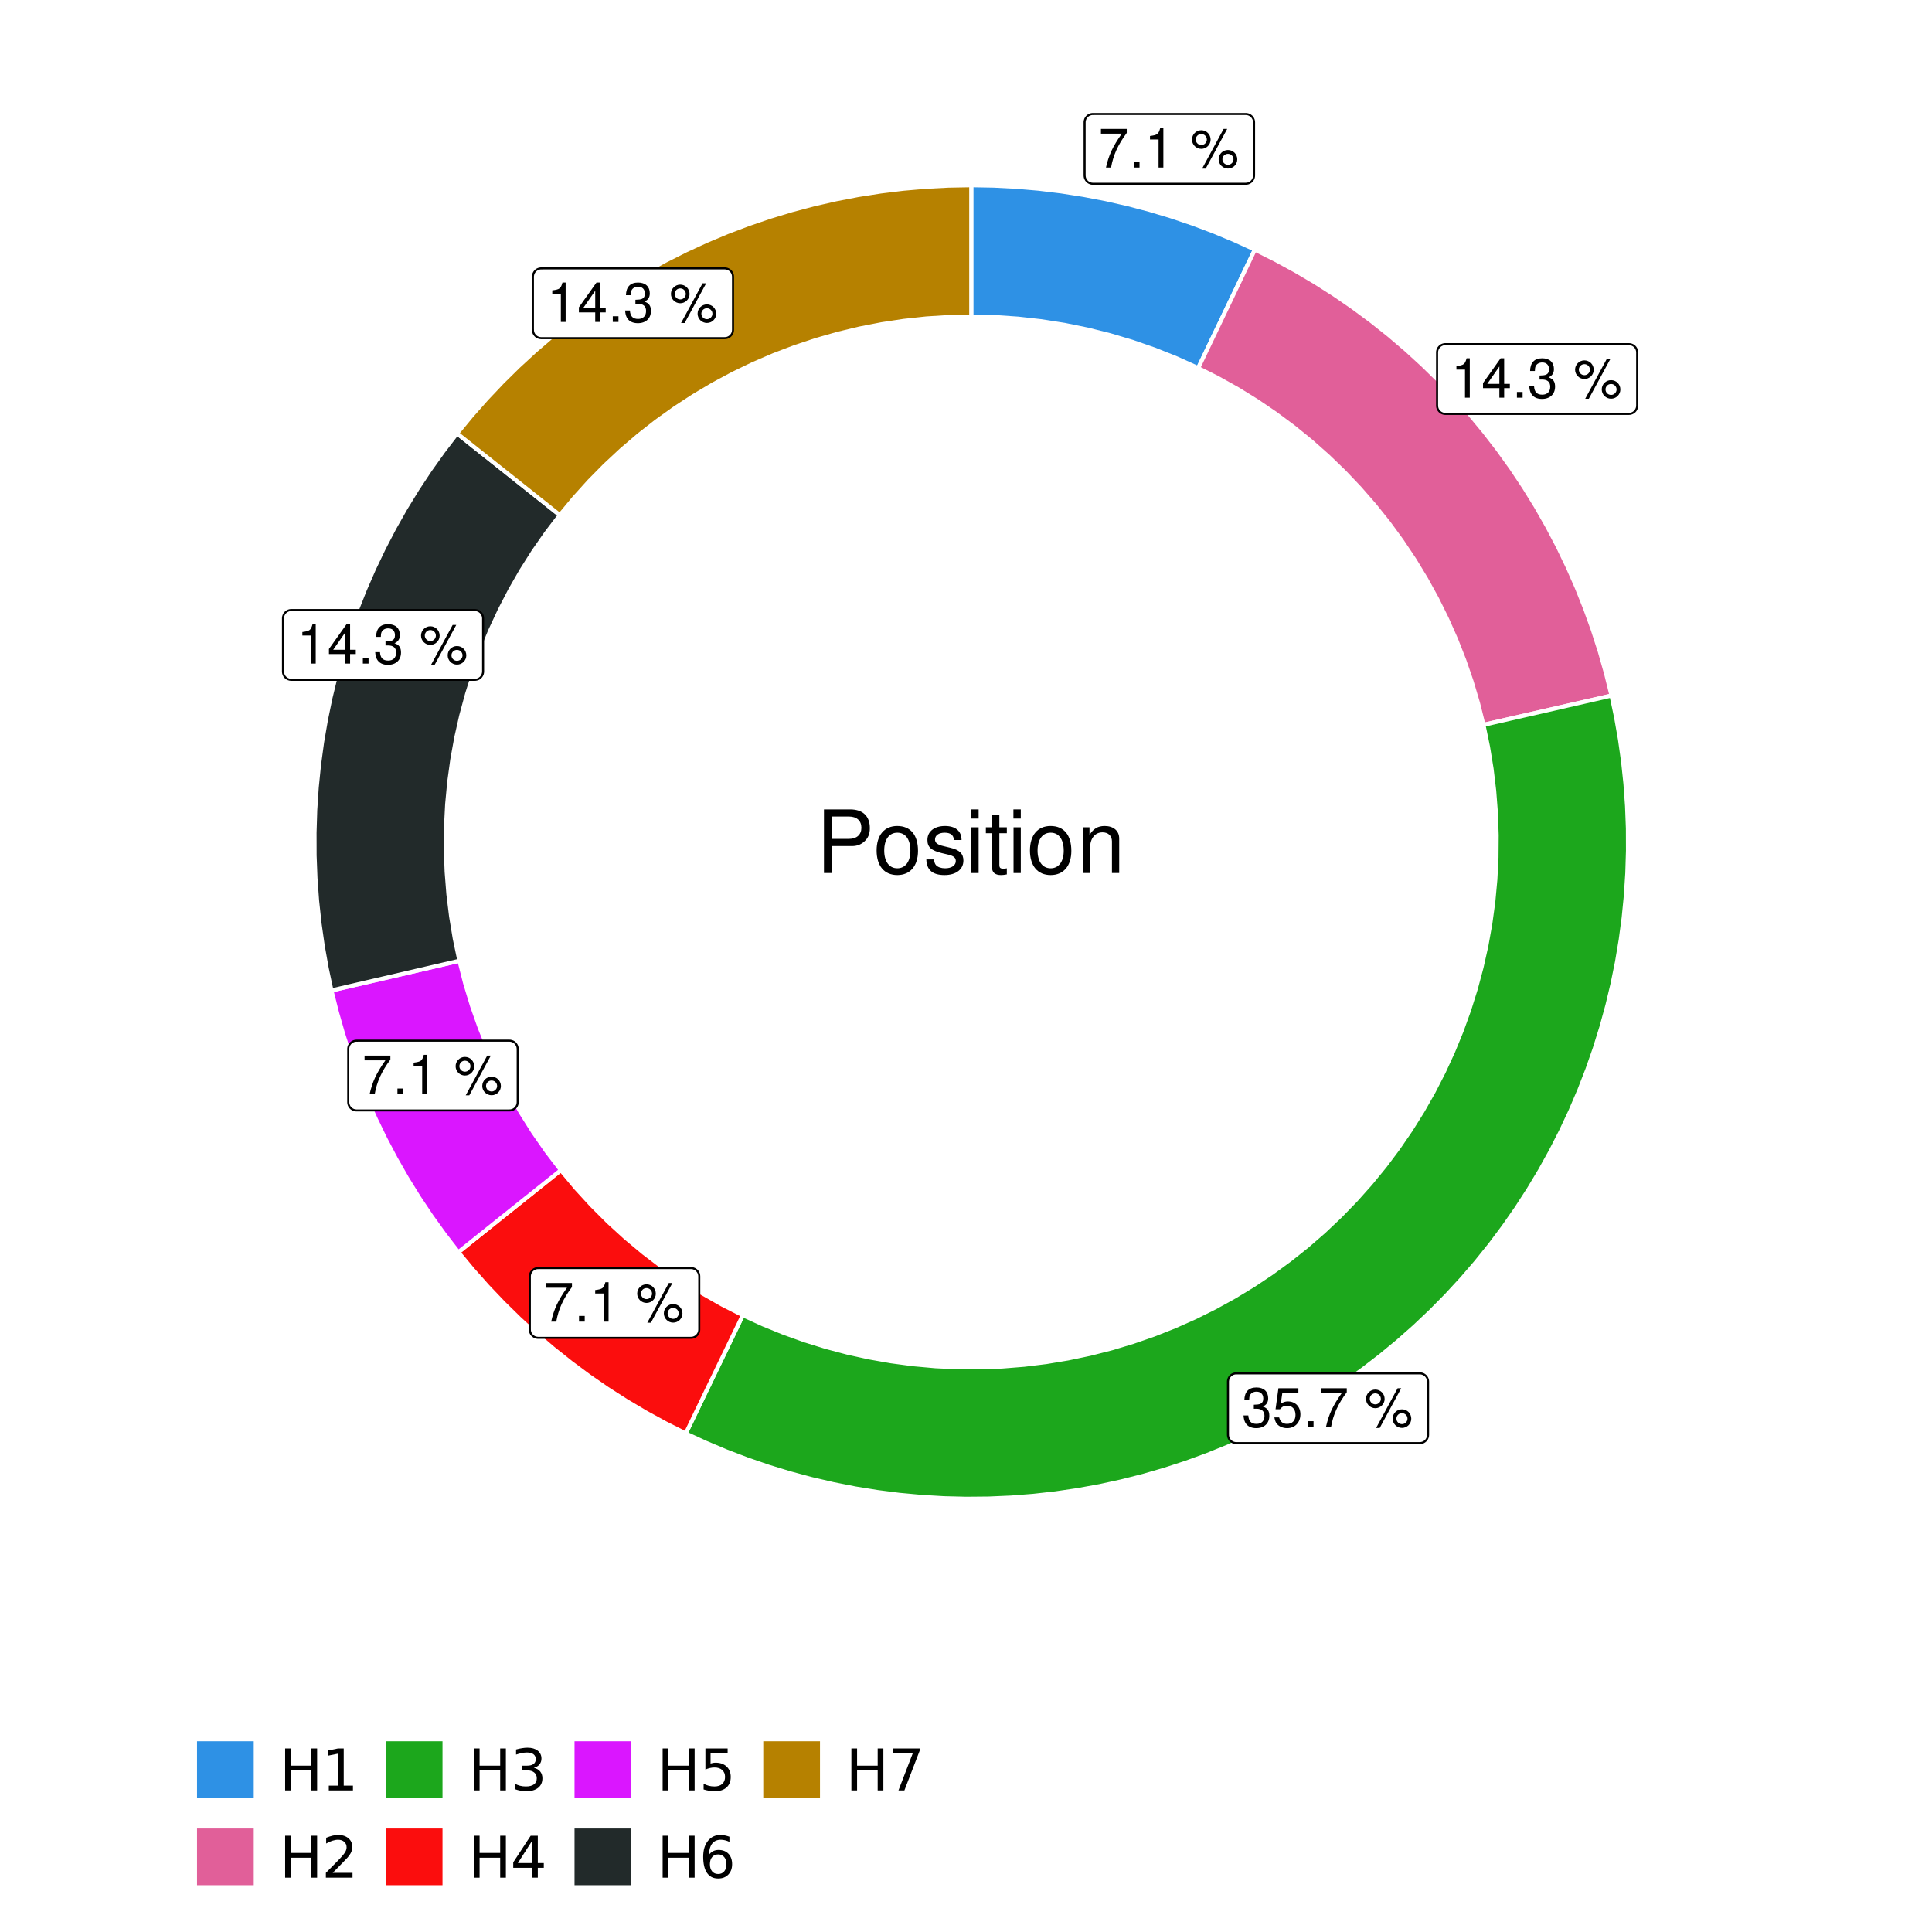 <?xml version="1.0" encoding="UTF-8"?>
<svg xmlns="http://www.w3.org/2000/svg" xmlns:xlink="http://www.w3.org/1999/xlink" width="504pt" height="504pt" viewBox="0 0 504 504" version="1.1">
<defs>
<g>
<symbol overflow="visible" id="glyph0-0">
<path style="stroke:none;" d=""/>
</symbol>
<symbol overflow="visible" id="glyph0-1">
<path style="stroke:none;" d="M 7.391 -10.078 L 0.656 -10.078 L 0.656 -8.844 L 6.094 -8.844 C 3.703 -5.422 2.719 -3.312 1.969 0 L 3.297 0 C 3.859 -3.234 5.125 -6 7.391 -9.031 Z M 7.391 -10.078 "/>
</symbol>
<symbol overflow="visible" id="glyph0-2">
<path style="stroke:none;" d="M 2.719 -1.484 L 1.234 -1.484 L 1.234 0 L 2.719 0 Z M 2.719 -1.484 "/>
</symbol>
<symbol overflow="visible" id="glyph0-3">
<path style="stroke:none;" d="M 3.688 -7.328 L 3.688 0 L 4.938 0 L 4.938 -10.281 L 4.109 -10.281 C 3.672 -8.703 3.391 -8.484 1.453 -8.234 L 1.453 -7.328 Z M 3.688 -7.328 "/>
</symbol>
<symbol overflow="visible" id="glyph0-4">
<path style="stroke:none;" d=""/>
</symbol>
<symbol overflow="visible" id="glyph0-5">
<path style="stroke:none;" d="M 2.828 -9.734 C 1.5 -9.734 0.406 -8.641 0.406 -7.312 C 0.406 -5.969 1.5 -4.875 2.844 -4.875 C 4.172 -4.875 5.266 -5.969 5.266 -7.281 C 5.266 -8.656 4.188 -9.734 2.828 -9.734 Z M 2.828 -8.75 C 3.641 -8.75 4.281 -8.109 4.281 -7.297 C 4.281 -6.516 3.625 -5.875 2.844 -5.875 C 2.047 -5.875 1.391 -6.516 1.391 -7.312 C 1.391 -8.109 2.031 -8.75 2.828 -8.75 Z M 8.656 -10.078 L 3.047 0.281 L 3.984 0.281 L 9.594 -10.078 Z M 9.781 -4.578 C 8.453 -4.578 7.359 -3.5 7.359 -2.156 C 7.359 -0.812 8.453 0.266 9.797 0.266 C 11.125 0.266 12.219 -0.812 12.219 -2.141 C 12.219 -3.5 11.141 -4.578 9.781 -4.578 Z M 9.781 -3.578 C 10.594 -3.578 11.234 -2.938 11.234 -2.141 C 11.234 -1.359 10.578 -0.719 9.797 -0.719 C 8.984 -0.719 8.344 -1.359 8.344 -2.156 C 8.344 -2.938 8.984 -3.578 9.781 -3.578 Z M 9.781 -3.578 "/>
</symbol>
<symbol overflow="visible" id="glyph0-6">
<path style="stroke:none;" d="M 4.656 -2.484 L 4.656 0 L 5.906 0 L 5.906 -2.484 L 7.391 -2.484 L 7.391 -3.609 L 5.906 -3.609 L 5.906 -10.281 L 4.984 -10.281 L 0.391 -3.812 L 0.391 -2.484 Z M 4.656 -3.609 L 1.5 -3.609 L 4.656 -8.141 Z M 4.656 -3.609 "/>
</symbol>
<symbol overflow="visible" id="glyph0-7">
<path style="stroke:none;" d="M 3.141 -4.734 L 3.828 -4.734 C 5.188 -4.734 5.922 -4.094 5.922 -2.859 C 5.922 -1.562 5.141 -0.781 3.844 -0.781 C 2.453 -0.781 1.797 -1.484 1.703 -2.984 L 0.453 -2.984 C 0.516 -2.156 0.656 -1.625 0.891 -1.172 C 1.422 -0.172 2.406 0.328 3.781 0.328 C 5.859 0.328 7.188 -0.922 7.188 -2.875 C 7.188 -4.188 6.703 -4.891 5.484 -5.312 C 6.422 -5.703 6.891 -6.406 6.891 -7.453 C 6.891 -9.219 5.75 -10.281 3.828 -10.281 C 1.797 -10.281 0.719 -9.141 0.672 -6.969 L 1.922 -6.969 C 1.938 -7.594 1.984 -7.953 2.141 -8.266 C 2.438 -8.844 3.062 -9.188 3.844 -9.188 C 4.953 -9.188 5.609 -8.516 5.609 -7.406 C 5.609 -6.688 5.359 -6.234 4.812 -6 C 4.469 -5.859 4.016 -5.797 3.141 -5.781 Z M 3.141 -4.734 "/>
</symbol>
<symbol overflow="visible" id="glyph0-8">
<path style="stroke:none;" d="M 6.766 -10.078 L 1.562 -10.078 L 0.812 -4.594 L 1.969 -4.594 C 2.547 -5.297 3.031 -5.531 3.828 -5.531 C 5.172 -5.531 6.016 -4.609 6.016 -3.109 C 6.016 -1.656 5.172 -0.781 3.812 -0.781 C 2.719 -0.781 2.047 -1.344 1.75 -2.469 L 0.5 -2.469 C 0.672 -1.656 0.812 -1.25 1.109 -0.875 C 1.672 -0.109 2.703 0.328 3.844 0.328 C 5.875 0.328 7.297 -1.156 7.297 -3.281 C 7.297 -5.281 5.969 -6.641 4.031 -6.641 C 3.328 -6.641 2.766 -6.453 2.172 -6.031 L 2.578 -8.844 L 6.766 -8.844 Z M 6.766 -10.078 "/>
</symbol>
<symbol overflow="visible" id="glyph1-0">
<path style="stroke:none;" d=""/>
</symbol>
<symbol overflow="visible" id="glyph1-1">
<path style="stroke:none;" d="M 4.188 -7.031 L 9.406 -7.031 C 10.703 -7.031 11.719 -7.422 12.609 -8.219 C 13.609 -9.125 14.047 -10.203 14.047 -11.719 C 14.047 -14.844 12.203 -16.594 8.922 -16.594 L 2.078 -16.594 L 2.078 0 L 4.188 0 Z M 4.188 -8.906 L 4.188 -14.734 L 8.609 -14.734 C 10.625 -14.734 11.844 -13.641 11.844 -11.812 C 11.844 -10 10.625 -8.906 8.609 -8.906 Z M 4.188 -8.906 "/>
</symbol>
<symbol overflow="visible" id="glyph1-2">
<path style="stroke:none;" d="M 6.188 -12.266 C 2.828 -12.266 0.812 -9.875 0.812 -5.875 C 0.812 -1.844 2.828 0.531 6.219 0.531 C 9.578 0.531 11.609 -1.859 11.609 -5.781 C 11.609 -9.922 9.656 -12.266 6.188 -12.266 Z M 6.219 -10.516 C 8.359 -10.516 9.625 -8.766 9.625 -5.812 C 9.625 -2.984 8.312 -1.234 6.219 -1.234 C 4.094 -1.234 2.797 -2.984 2.797 -5.875 C 2.797 -8.766 4.094 -10.516 6.219 -10.516 Z M 6.219 -10.516 "/>
</symbol>
<symbol overflow="visible" id="glyph1-3">
<path style="stroke:none;" d="M 9.969 -8.609 C 9.953 -10.953 8.406 -12.266 5.641 -12.266 C 2.875 -12.266 1.062 -10.844 1.062 -8.625 C 1.062 -6.766 2.031 -5.875 4.844 -5.188 L 6.625 -4.766 C 7.938 -4.438 8.469 -3.969 8.469 -3.125 C 8.469 -1.984 7.359 -1.234 5.688 -1.234 C 4.672 -1.234 3.797 -1.531 3.328 -2.031 C 3.031 -2.375 2.891 -2.703 2.781 -3.547 L 0.781 -3.547 C 0.859 -0.797 2.406 0.531 5.531 0.531 C 8.531 0.531 10.453 -0.953 10.453 -3.25 C 10.453 -5.031 9.453 -6.016 7.078 -6.578 L 5.266 -7.016 C 3.703 -7.375 3.047 -7.875 3.047 -8.719 C 3.047 -9.828 4.031 -10.516 5.578 -10.516 C 7.109 -10.516 7.922 -9.859 7.969 -8.609 Z M 9.969 -8.609 "/>
</symbol>
<symbol overflow="visible" id="glyph1-4">
<path style="stroke:none;" d="M 3.422 -11.922 L 1.531 -11.922 L 1.531 0 L 3.422 0 Z M 3.422 -16.594 L 1.5 -16.594 L 1.5 -14.203 L 3.422 -14.203 Z M 3.422 -16.594 "/>
</symbol>
<symbol overflow="visible" id="glyph1-5">
<path style="stroke:none;" d="M 5.781 -11.922 L 3.828 -11.922 L 3.828 -15.203 L 1.938 -15.203 L 1.938 -11.922 L 0.312 -11.922 L 0.312 -10.375 L 1.938 -10.375 L 1.938 -1.359 C 1.938 -0.141 2.75 0.531 4.234 0.531 C 4.734 0.531 5.141 0.484 5.781 0.359 L 5.781 -1.234 C 5.516 -1.156 5.266 -1.141 4.875 -1.141 C 4.047 -1.141 3.828 -1.359 3.828 -2.203 L 3.828 -10.375 L 5.781 -10.375 Z M 5.781 -11.922 "/>
</symbol>
<symbol overflow="visible" id="glyph1-6">
<path style="stroke:none;" d="M 1.594 -11.922 L 1.594 0 L 3.5 0 L 3.5 -6.578 C 3.5 -9.016 4.781 -10.609 6.734 -10.609 C 8.234 -10.609 9.203 -9.703 9.203 -8.266 L 9.203 0 L 11.094 0 L 11.094 -9.016 C 11.094 -11 9.609 -12.266 7.312 -12.266 C 5.531 -12.266 4.391 -11.594 3.344 -9.922 L 3.344 -11.922 Z M 1.594 -11.922 "/>
</symbol>
<symbol overflow="visible" id="glyph2-0">
<path style="stroke:none;" d="M 0.75 2.656 L 0.75 -10.578 L 8.25 -10.578 L 8.25 2.656 Z M 1.594 1.812 L 7.406 1.812 L 7.406 -9.734 L 1.594 -9.734 Z M 1.594 1.812 "/>
</symbol>
<symbol overflow="visible" id="glyph2-1">
<path style="stroke:none;" d="M 1.469 -10.938 L 2.953 -10.938 L 2.953 -6.453 L 8.328 -6.453 L 8.328 -10.938 L 9.812 -10.938 L 9.812 0 L 8.328 0 L 8.328 -5.203 L 2.953 -5.203 L 2.953 0 L 1.469 0 Z M 1.469 -10.938 "/>
</symbol>
<symbol overflow="visible" id="glyph2-2">
<path style="stroke:none;" d="M 1.859 -1.25 L 4.281 -1.25 L 4.281 -9.594 L 1.641 -9.062 L 1.641 -10.406 L 4.266 -10.938 L 5.75 -10.938 L 5.75 -1.25 L 8.156 -1.25 L 8.156 0 L 1.859 0 Z M 1.859 -1.25 "/>
</symbol>
<symbol overflow="visible" id="glyph2-3">
<path style="stroke:none;" d="M 2.875 -1.25 L 8.047 -1.25 L 8.047 0 L 1.094 0 L 1.094 -1.25 C 1.656 -1.82 2.422 -2.598 3.391 -3.578 C 4.359 -4.555 4.969 -5.191 5.219 -5.484 C 5.695 -6.016 6.031 -6.461 6.219 -6.828 C 6.406 -7.203 6.5 -7.566 6.5 -7.922 C 6.5 -8.504 6.297 -8.977 5.891 -9.344 C 5.484 -9.707 4.953 -9.891 4.297 -9.891 C 3.828 -9.891 3.332 -9.805 2.812 -9.641 C 2.301 -9.484 1.754 -9.238 1.172 -8.906 L 1.172 -10.406 C 1.766 -10.645 2.32 -10.828 2.844 -10.953 C 3.363 -11.078 3.836 -11.141 4.266 -11.141 C 5.398 -11.141 6.301 -10.852 6.969 -10.281 C 7.645 -9.719 7.984 -8.961 7.984 -8.016 C 7.984 -7.566 7.898 -7.141 7.734 -6.734 C 7.566 -6.328 7.258 -5.852 6.812 -5.312 C 6.688 -5.164 6.297 -4.754 5.641 -4.078 C 4.992 -3.398 4.07 -2.457 2.875 -1.25 Z M 2.875 -1.25 "/>
</symbol>
<symbol overflow="visible" id="glyph2-4">
<path style="stroke:none;" d="M 6.094 -5.891 C 6.801 -5.742 7.352 -5.43 7.75 -4.953 C 8.145 -4.473 8.344 -3.879 8.344 -3.172 C 8.344 -2.098 7.969 -1.266 7.219 -0.672 C 6.477 -0.078 5.426 0.219 4.062 0.219 C 3.602 0.219 3.129 0.172 2.641 0.078 C 2.16 -0.016 1.66 -0.148 1.141 -0.328 L 1.141 -1.766 C 1.555 -1.523 2.004 -1.344 2.484 -1.219 C 2.973 -1.094 3.484 -1.031 4.016 -1.031 C 4.941 -1.031 5.648 -1.211 6.141 -1.578 C 6.629 -1.941 6.875 -2.473 6.875 -3.172 C 6.875 -3.816 6.645 -4.32 6.188 -4.688 C 5.738 -5.051 5.113 -5.234 4.312 -5.234 L 3.031 -5.234 L 3.031 -6.453 L 4.359 -6.453 C 5.086 -6.453 5.645 -6.598 6.031 -6.891 C 6.414 -7.18 6.609 -7.598 6.609 -8.141 C 6.609 -8.703 6.41 -9.133 6.016 -9.438 C 5.617 -9.738 5.051 -9.891 4.312 -9.891 C 3.906 -9.891 3.469 -9.844 3 -9.75 C 2.539 -9.664 2.031 -9.531 1.469 -9.344 L 1.469 -10.672 C 2.031 -10.828 2.555 -10.941 3.047 -11.016 C 3.535 -11.098 4 -11.141 4.438 -11.141 C 5.562 -11.141 6.453 -10.883 7.109 -10.375 C 7.766 -9.863 8.094 -9.172 8.094 -8.297 C 8.094 -7.691 7.914 -7.18 7.562 -6.766 C 7.219 -6.348 6.727 -6.055 6.094 -5.891 Z M 6.094 -5.891 "/>
</symbol>
<symbol overflow="visible" id="glyph2-5">
<path style="stroke:none;" d="M 5.672 -9.641 L 1.938 -3.812 L 5.672 -3.812 Z M 5.281 -10.938 L 7.141 -10.938 L 7.141 -3.812 L 8.703 -3.812 L 8.703 -2.578 L 7.141 -2.578 L 7.141 0 L 5.672 0 L 5.672 -2.578 L 0.734 -2.578 L 0.734 -4 Z M 5.281 -10.938 "/>
</symbol>
<symbol overflow="visible" id="glyph2-6">
<path style="stroke:none;" d="M 1.625 -10.938 L 7.422 -10.938 L 7.422 -9.688 L 2.969 -9.688 L 2.969 -7.016 C 3.188 -7.086 3.398 -7.141 3.609 -7.172 C 3.828 -7.211 4.047 -7.234 4.266 -7.234 C 5.484 -7.234 6.445 -6.895 7.156 -6.219 C 7.875 -5.551 8.234 -4.648 8.234 -3.516 C 8.234 -2.336 7.863 -1.422 7.125 -0.766 C 6.395 -0.109 5.363 0.219 4.031 0.219 C 3.57 0.219 3.102 0.176 2.625 0.094 C 2.156 0.02 1.664 -0.094 1.156 -0.25 L 1.156 -1.75 C 1.594 -1.508 2.047 -1.328 2.516 -1.203 C 2.984 -1.086 3.477 -1.031 4 -1.031 C 4.852 -1.031 5.523 -1.25 6.016 -1.688 C 6.504 -2.133 6.75 -2.742 6.75 -3.516 C 6.75 -4.273 6.504 -4.875 6.016 -5.312 C 5.523 -5.758 4.852 -5.984 4 -5.984 C 3.602 -5.984 3.207 -5.938 2.812 -5.844 C 2.426 -5.758 2.031 -5.625 1.625 -5.438 Z M 1.625 -10.938 "/>
</symbol>
<symbol overflow="visible" id="glyph2-7">
<path style="stroke:none;" d="M 4.953 -6.062 C 4.285 -6.062 3.758 -5.832 3.375 -5.375 C 2.988 -4.914 2.797 -4.297 2.797 -3.516 C 2.797 -2.723 2.988 -2.098 3.375 -1.641 C 3.758 -1.18 4.285 -0.953 4.953 -0.953 C 5.617 -0.953 6.145 -1.18 6.531 -1.641 C 6.914 -2.098 7.109 -2.723 7.109 -3.516 C 7.109 -4.297 6.914 -4.914 6.531 -5.375 C 6.145 -5.832 5.617 -6.062 4.953 -6.062 Z M 7.891 -10.688 L 7.891 -9.344 C 7.516 -9.52 7.141 -9.656 6.766 -9.75 C 6.391 -9.844 6.016 -9.891 5.641 -9.891 C 4.66 -9.891 3.91 -9.555 3.391 -8.891 C 2.879 -8.234 2.586 -7.238 2.516 -5.906 C 2.805 -6.332 3.164 -6.66 3.594 -6.891 C 4.031 -7.117 4.516 -7.234 5.047 -7.234 C 6.141 -7.234 7.004 -6.898 7.641 -6.234 C 8.273 -5.566 8.594 -4.66 8.594 -3.516 C 8.594 -2.391 8.258 -1.484 7.594 -0.797 C 6.938 -0.117 6.055 0.219 4.953 0.219 C 3.68 0.219 2.711 -0.266 2.047 -1.234 C 1.379 -2.211 1.047 -3.617 1.047 -5.453 C 1.047 -7.18 1.457 -8.562 2.281 -9.594 C 3.102 -10.625 4.203 -11.141 5.578 -11.141 C 5.953 -11.141 6.328 -11.098 6.703 -11.016 C 7.078 -10.941 7.473 -10.832 7.891 -10.688 Z M 7.891 -10.688 "/>
</symbol>
<symbol overflow="visible" id="glyph2-8">
<path style="stroke:none;" d="M 1.234 -10.938 L 8.266 -10.938 L 8.266 -10.312 L 4.297 0 L 2.75 0 L 6.484 -9.688 L 1.234 -9.688 Z M 1.234 -10.938 "/>
</symbol>
</g>
<clipPath id="clip1">
  <path d="M 30.98 0 L 473.023 0 L 473.023 504 L 30.98 504 Z M 30.98 0 "/>
</clipPath>
<clipPath id="clip2">
  <path d="M 39.199 5.48 L 467.543 5.48 L 467.543 433.824 L 39.199 433.824 Z M 39.199 5.48 "/>
</clipPath>
</defs>
<g id="surface4">
<rect x="0" y="0" width="504" height="504" style="fill:rgb(100%,100%,100%);fill-opacity:1;stroke:none;"/>
<g clip-path="url(#clip1)" clip-rule="nonzero">
<path style="fill-rule:nonzero;fill:rgb(100%,100%,100%);fill-opacity:1;stroke-width:1.067;stroke-linecap:round;stroke-linejoin:round;stroke:rgb(100%,100%,100%);stroke-opacity:1;stroke-miterlimit:10;" d="M 30.98 504 L 473.023 504 L 473.023 0 L 30.98 0 Z M 30.98 504 "/>
</g>
<g clip-path="url(#clip2)" clip-rule="nonzero">
<path style=" stroke:none;fill-rule:nonzero;fill:rgb(100%,100%,100%);fill-opacity:1;" d="M 39.199 433.824 L 467.543 433.824 L 467.543 5.48 L 39.199 5.48 Z M 39.199 433.824 "/>
</g>
<path style="fill-rule:nonzero;fill:rgb(18.039%,56.863%,89.804%);fill-opacity:1;stroke-width:1.067;stroke-linecap:butt;stroke-linejoin:miter;stroke:rgb(100%,100%,100%);stroke-opacity:1;stroke-miterlimit:10;" d="M 312.566 96.023 L 315.523 89.84 L 318.484 83.66 L 321.445 77.477 L 324.402 71.297 L 327.363 65.113 L 322.012 62.664 L 316.582 60.398 L 311.074 58.324 L 305.5 56.438 L 299.863 54.742 L 294.172 53.242 L 288.434 51.941 L 282.652 50.836 L 276.836 49.93 L 270.996 49.223 L 265.133 48.719 L 259.254 48.414 L 253.371 48.312 L 253.371 82.582 L 259.488 82.719 L 265.594 83.129 L 271.676 83.809 L 277.723 84.762 L 283.723 85.984 L 289.656 87.473 L 295.523 89.223 L 301.301 91.234 L 306.988 93.504 Z M 312.566 96.023 "/>
<path style="fill-rule:nonzero;fill:rgb(88.235%,37.255%,60%);fill-opacity:1;stroke-width:1.067;stroke-linecap:butt;stroke-linejoin:miter;stroke:rgb(100%,100%,100%);stroke-opacity:1;stroke-miterlimit:10;" d="M 386.988 189.09 L 393.672 187.562 L 407.031 184.508 L 413.715 182.977 L 420.395 181.449 L 418.973 175.695 L 417.355 169.996 L 415.539 164.355 L 413.527 158.777 L 411.328 153.273 L 408.938 147.852 L 406.363 142.516 L 403.602 137.27 L 400.664 132.121 L 397.547 127.082 L 394.262 122.148 L 390.805 117.336 L 387.184 112.645 L 383.402 108.078 L 379.465 103.648 L 375.379 99.359 L 371.145 95.211 L 366.77 91.211 L 362.262 87.367 L 357.621 83.68 L 352.855 80.156 L 347.973 76.797 L 342.973 73.613 L 337.871 70.602 L 332.664 67.766 L 327.363 65.113 L 324.402 71.297 L 321.445 77.477 L 318.484 83.66 L 315.523 89.84 L 312.566 96.023 L 317.805 98.672 L 322.926 101.539 L 327.918 104.625 L 332.773 107.922 L 337.484 111.426 L 342.043 115.125 L 346.438 119.02 L 350.66 123.094 L 354.703 127.348 L 358.562 131.773 L 362.23 136.355 L 365.695 141.094 L 368.957 145.977 L 372.004 150.992 L 374.836 156.133 L 377.441 161.395 L 379.824 166.758 L 381.973 172.223 L 383.887 177.77 L 385.559 183.398 Z M 386.988 189.09 "/>
<path style="fill-rule:nonzero;fill:rgb(10.98%,65.49%,10.98%);fill-opacity:1;stroke-width:1.067;stroke-linecap:butt;stroke-linejoin:miter;stroke:rgb(100%,100%,100%);stroke-opacity:1;stroke-miterlimit:10;" d="M 193.785 343.094 L 190.809 349.266 L 184.848 361.609 L 181.871 367.781 L 178.891 373.953 L 184.184 376.398 L 189.555 378.66 L 195 380.738 L 200.512 382.633 L 206.086 384.336 L 211.715 385.848 L 217.391 387.168 L 223.109 388.297 L 228.863 389.227 L 234.648 389.965 L 240.449 390.5 L 246.27 390.844 L 252.098 390.984 L 257.926 390.93 L 263.746 390.676 L 269.559 390.223 L 275.352 389.574 L 281.117 388.727 L 286.852 387.688 L 292.551 386.449 L 298.199 385.02 L 303.801 383.398 L 309.34 381.59 L 314.816 379.594 L 320.219 377.41 L 325.547 375.043 L 330.789 372.5 L 335.945 369.777 L 341.004 366.883 L 345.961 363.816 L 350.812 360.582 L 355.547 357.188 L 360.168 353.633 L 364.664 349.922 L 369.027 346.062 L 373.262 342.055 L 377.355 337.906 L 381.305 333.621 L 385.109 329.203 L 388.758 324.66 L 392.254 319.992 L 395.586 315.211 L 398.754 310.316 L 401.754 305.32 L 404.582 300.223 L 407.234 295.035 L 409.707 289.758 L 412.004 284.398 L 414.113 278.965 L 416.039 273.465 L 417.773 267.898 L 419.32 262.281 L 420.676 256.609 L 421.836 250.898 L 422.801 245.148 L 423.57 239.371 L 424.141 233.57 L 424.516 227.754 L 424.691 221.93 L 424.672 216.102 L 424.449 210.277 L 424.031 204.461 L 423.418 198.668 L 422.605 192.895 L 421.598 187.152 L 420.395 181.449 L 413.715 182.977 L 407.031 184.508 L 393.672 187.562 L 386.988 189.09 L 388.164 194.777 L 389.098 200.508 L 389.785 206.273 L 390.23 212.062 L 390.43 217.867 L 390.383 223.672 L 390.086 229.473 L 389.551 235.254 L 388.766 241.008 L 387.742 246.723 L 386.473 252.387 L 384.969 257.996 L 383.227 263.535 L 381.25 268.996 L 379.047 274.367 L 376.617 279.641 L 373.965 284.809 L 371.098 289.855 L 368.016 294.777 L 364.734 299.566 L 361.25 304.211 L 357.57 308.703 L 353.703 313.039 L 349.66 317.203 L 345.441 321.195 L 341.059 325.004 L 336.52 328.621 L 331.828 332.047 L 326.996 335.27 L 322.035 338.281 L 316.949 341.086 L 311.75 343.668 L 306.445 346.027 L 301.043 348.164 L 295.559 350.066 L 289.996 351.738 L 284.371 353.168 L 278.688 354.363 L 272.961 355.316 L 267.195 356.023 L 261.41 356.484 L 255.605 356.703 L 249.801 356.676 L 244 356.402 L 238.215 355.883 L 232.461 355.117 L 226.742 354.109 L 221.07 352.863 L 215.457 351.375 L 209.914 349.652 L 204.445 347.695 L 199.066 345.508 Z M 193.785 343.094 "/>
<path style="fill-rule:nonzero;fill:rgb(98.431%,5.098%,5.098%);fill-opacity:1;stroke-width:1.067;stroke-linecap:butt;stroke-linejoin:miter;stroke:rgb(100%,100%,100%);stroke-opacity:1;stroke-miterlimit:10;" d="M 146.32 305.258 L 140.969 309.539 L 135.613 313.816 L 119.559 326.66 L 123.312 331.191 L 127.219 335.594 L 131.273 339.855 L 135.477 343.98 L 139.812 347.953 L 144.289 351.777 L 148.891 355.445 L 153.613 358.957 L 158.457 362.301 L 163.414 365.473 L 168.473 368.477 L 173.637 371.305 L 178.891 373.953 L 181.871 367.781 L 184.848 361.609 L 190.809 349.266 L 193.785 343.094 L 188.336 340.312 L 183.016 337.289 L 177.832 334.031 L 172.801 330.543 L 167.934 326.836 L 163.234 322.914 L 158.711 318.789 L 154.383 314.465 L 150.246 309.949 Z M 146.32 305.258 "/>
<path style="fill-rule:nonzero;fill:rgb(85.49%,8.627%,100%);fill-opacity:1;stroke-width:1.067;stroke-linecap:butt;stroke-linejoin:miter;stroke:rgb(100%,100%,100%);stroke-opacity:1;stroke-miterlimit:10;" d="M 119.848 250.633 L 113.172 252.18 L 99.82 255.281 L 93.141 256.828 L 86.465 258.379 L 87.895 264.086 L 89.52 269.742 L 91.336 275.34 L 93.344 280.875 L 95.539 286.332 L 97.922 291.715 L 100.488 297.012 L 103.238 302.215 L 106.16 307.324 L 109.258 312.328 L 112.527 317.223 L 115.961 322 L 119.559 326.66 L 135.613 313.816 L 140.969 309.539 L 146.32 305.258 L 142.605 300.395 L 139.109 295.367 L 135.844 290.191 L 132.812 284.875 L 130.02 279.43 L 127.477 273.863 L 125.18 268.188 L 123.141 262.418 L 121.363 256.562 Z M 119.848 250.633 "/>
<path style="fill-rule:nonzero;fill:rgb(13.333%,16.471%,16.471%);fill-opacity:1;stroke-width:1.067;stroke-linecap:butt;stroke-linejoin:miter;stroke:rgb(100%,100%,100%);stroke-opacity:1;stroke-miterlimit:10;" d="M 146.051 134.383 L 140.684 130.117 L 135.32 125.855 L 129.953 121.594 L 124.586 117.328 L 119.223 113.066 L 115.613 117.77 L 112.172 122.594 L 108.902 127.535 L 105.801 132.586 L 102.879 137.742 L 100.137 142.996 L 97.578 148.34 L 95.203 153.773 L 93.02 159.281 L 91.027 164.863 L 89.23 170.512 L 87.629 176.219 L 86.227 181.977 L 85.023 187.777 L 84.02 193.621 L 83.223 199.492 L 82.625 205.391 L 82.234 211.305 L 82.051 217.227 L 82.066 223.152 L 82.293 229.074 L 82.719 234.988 L 83.352 240.879 L 84.188 246.746 L 85.227 252.582 L 86.465 258.379 L 93.141 256.828 L 99.82 255.281 L 113.172 252.18 L 119.848 250.633 L 118.645 244.887 L 117.688 239.098 L 116.977 233.27 L 116.52 227.418 L 116.312 221.551 L 116.355 215.68 L 116.652 209.816 L 117.199 203.973 L 117.996 198.156 L 119.039 192.383 L 120.332 186.656 L 121.867 180.988 L 123.641 175.395 L 125.656 169.879 L 127.902 164.457 L 130.383 159.137 L 133.086 153.926 L 136.008 148.836 L 139.148 143.875 L 142.5 139.055 Z M 146.051 134.383 "/>
<path style="fill-rule:nonzero;fill:rgb(71.373%,50.588%,0%);fill-opacity:1;stroke-width:1.067;stroke-linecap:butt;stroke-linejoin:miter;stroke:rgb(100%,100%,100%);stroke-opacity:1;stroke-miterlimit:10;" d="M 253.371 82.582 L 253.371 48.312 L 247.445 48.418 L 241.527 48.723 L 235.621 49.234 L 229.738 49.953 L 223.883 50.871 L 218.062 51.992 L 212.285 53.312 L 206.559 54.832 L 200.887 56.551 L 195.277 58.465 L 189.734 60.57 L 184.273 62.863 L 178.891 65.348 L 173.598 68.016 L 168.402 70.867 L 163.309 73.895 L 158.32 77.098 L 153.445 80.469 L 148.691 84.008 L 144.062 87.711 L 139.566 91.57 L 135.203 95.582 L 130.984 99.742 L 126.91 104.047 L 122.988 108.488 L 119.223 113.066 L 124.586 117.328 L 129.953 121.594 L 135.32 125.855 L 140.684 130.117 L 146.051 134.383 L 149.801 129.867 L 153.738 125.512 L 157.859 121.336 L 162.156 117.336 L 166.621 113.523 L 171.246 109.906 L 176.02 106.492 L 180.938 103.285 L 185.984 100.289 L 191.156 97.512 L 196.441 94.961 L 201.836 92.637 L 207.32 90.547 L 212.891 88.695 L 218.535 87.082 L 224.242 85.711 L 230.004 84.586 L 235.809 83.711 L 241.645 83.082 L 247.5 82.707 Z M 253.371 82.582 "/>
<path style="fill-rule:nonzero;fill:rgb(100%,100%,100%);fill-opacity:1;stroke-width:0.533;stroke-linecap:round;stroke-linejoin:round;stroke:rgb(0%,0%,0%);stroke-opacity:1;stroke-miterlimit:10;" d="M 285.105 47.934 L 324.984 47.934 L 324.898 47.934 L 325.246 47.918 L 325.586 47.848 L 325.91 47.727 L 326.211 47.551 L 326.48 47.332 L 326.711 47.07 L 326.898 46.777 L 327.035 46.457 L 327.117 46.121 L 327.145 45.773 L 327.145 31.895 L 327.117 31.547 L 327.035 31.211 L 326.898 30.891 L 326.711 30.598 L 326.48 30.336 L 326.211 30.117 L 325.91 29.941 L 325.586 29.82 L 325.246 29.75 L 324.984 29.734 L 285.105 29.734 L 285.367 29.75 L 285.02 29.734 L 284.672 29.777 L 284.34 29.875 L 284.023 30.023 L 283.738 30.223 L 283.488 30.461 L 283.281 30.738 L 283.117 31.047 L 283.008 31.379 L 282.953 31.719 L 282.945 31.895 L 282.945 45.773 L 282.953 45.602 L 282.953 45.949 L 283.008 46.293 L 283.117 46.621 L 283.281 46.93 L 283.488 47.207 L 283.738 47.449 L 284.023 47.645 L 284.34 47.793 L 284.672 47.891 L 285.02 47.934 Z M 285.105 47.934 "/>
<g style="fill:rgb(0%,0%,0%);fill-opacity:1;">
  <use xlink:href="#glyph0-1" x="286.547" y="43.706"/>
  <use xlink:href="#glyph0-2" x="294.547" y="43.706"/>
  <use xlink:href="#glyph0-3" x="298.547" y="43.706"/>
  <use xlink:href="#glyph0-4" x="306.547" y="43.706"/>
  <use xlink:href="#glyph0-5" x="310.547" y="43.706"/>
</g>
<path style="fill-rule:nonzero;fill:rgb(100%,100%,100%);fill-opacity:1;stroke-width:0.533;stroke-linecap:round;stroke-linejoin:round;stroke:rgb(0%,0%,0%);stroke-opacity:1;stroke-miterlimit:10;" d="M 377.043 107.977 L 424.926 107.977 L 424.836 107.973 L 425.184 107.961 L 425.527 107.891 L 425.852 107.766 L 426.152 107.594 L 426.422 107.375 L 426.652 107.113 L 426.836 106.82 L 426.973 106.5 L 427.059 106.164 L 427.086 105.816 L 427.086 91.938 L 427.059 91.59 L 426.973 91.25 L 426.836 90.934 L 426.652 90.637 L 426.422 90.379 L 426.152 90.156 L 425.852 89.984 L 425.527 89.859 L 425.184 89.793 L 424.926 89.777 L 377.043 89.777 L 377.305 89.793 L 376.957 89.777 L 376.613 89.82 L 376.277 89.918 L 375.965 90.066 L 375.68 90.262 L 375.43 90.504 L 375.219 90.781 L 375.059 91.09 L 374.949 91.418 L 374.891 91.762 L 374.887 91.938 L 374.887 105.816 L 374.891 105.641 L 374.891 105.988 L 374.949 106.332 L 375.059 106.664 L 375.219 106.969 L 375.43 107.25 L 375.68 107.488 L 375.965 107.688 L 376.277 107.836 L 376.613 107.934 L 376.957 107.973 Z M 377.043 107.977 "/>
<g style="fill:rgb(0%,0%,0%);fill-opacity:1;">
  <use xlink:href="#glyph0-3" x="378.484" y="103.745"/>
  <use xlink:href="#glyph0-6" x="386.484" y="103.745"/>
  <use xlink:href="#glyph0-2" x="394.484" y="103.745"/>
  <use xlink:href="#glyph0-7" x="398.484" y="103.745"/>
  <use xlink:href="#glyph0-4" x="406.484" y="103.745"/>
  <use xlink:href="#glyph0-5" x="410.484" y="103.745"/>
</g>
<path style="fill-rule:nonzero;fill:rgb(100%,100%,100%);fill-opacity:1;stroke-width:0.533;stroke-linecap:round;stroke-linejoin:round;stroke:rgb(0%,0%,0%);stroke-opacity:1;stroke-miterlimit:10;" d="M 322.5 376.465 L 370.383 376.465 L 370.293 376.465 L 370.641 376.449 L 370.984 376.379 L 371.309 376.258 L 371.609 376.082 L 371.879 375.863 L 372.109 375.602 L 372.293 375.309 L 372.43 374.988 L 372.516 374.652 L 372.543 374.305 L 372.543 360.426 L 372.516 360.078 L 372.43 359.742 L 372.293 359.422 L 372.109 359.129 L 371.879 358.867 L 371.609 358.648 L 371.309 358.473 L 370.984 358.352 L 370.641 358.281 L 370.383 358.266 L 322.5 358.266 L 322.762 358.281 L 322.414 358.266 L 322.07 358.309 L 321.734 358.406 L 321.422 358.555 L 321.137 358.754 L 320.887 358.992 L 320.676 359.27 L 320.516 359.578 L 320.406 359.91 L 320.348 360.25 L 320.34 360.426 L 320.34 374.305 L 320.348 374.133 L 320.348 374.48 L 320.406 374.82 L 320.516 375.152 L 320.676 375.461 L 320.887 375.738 L 321.137 375.977 L 321.422 376.176 L 321.734 376.324 L 322.07 376.422 L 322.414 376.465 Z M 322.5 376.465 "/>
<g style="fill:rgb(0%,0%,0%);fill-opacity:1;">
  <use xlink:href="#glyph0-7" x="323.941" y="372.233"/>
  <use xlink:href="#glyph0-8" x="331.941" y="372.233"/>
  <use xlink:href="#glyph0-2" x="339.941" y="372.233"/>
  <use xlink:href="#glyph0-1" x="343.941" y="372.233"/>
  <use xlink:href="#glyph0-4" x="351.941" y="372.233"/>
  <use xlink:href="#glyph0-5" x="355.941" y="372.233"/>
</g>
<path style="fill-rule:nonzero;fill:rgb(100%,100%,100%);fill-opacity:1;stroke-width:0.533;stroke-linecap:round;stroke-linejoin:round;stroke:rgb(0%,0%,0%);stroke-opacity:1;stroke-miterlimit:10;" d="M 140.379 349.004 L 180.258 349.004 L 180.172 349 L 180.52 348.988 L 180.859 348.918 L 181.184 348.793 L 181.484 348.621 L 181.754 348.398 L 181.984 348.141 L 182.172 347.848 L 182.305 347.527 L 182.391 347.188 L 182.418 346.844 L 182.418 332.961 L 182.391 332.617 L 182.305 332.277 L 182.172 331.957 L 181.984 331.664 L 181.754 331.406 L 181.484 331.184 L 181.184 331.012 L 180.859 330.887 L 180.52 330.816 L 180.258 330.801 L 140.379 330.801 L 140.637 330.816 L 140.289 330.805 L 139.945 330.848 L 139.613 330.941 L 139.297 331.09 L 139.012 331.289 L 138.762 331.531 L 138.551 331.809 L 138.391 332.117 L 138.281 332.445 L 138.223 332.789 L 138.219 332.961 L 138.219 346.844 L 138.223 346.668 L 138.223 347.016 L 138.281 347.359 L 138.391 347.688 L 138.551 347.996 L 138.762 348.273 L 139.012 348.516 L 139.297 348.715 L 139.613 348.863 L 139.945 348.957 L 140.289 349 Z M 140.379 349.004 "/>
<g style="fill:rgb(0%,0%,0%);fill-opacity:1;">
  <use xlink:href="#glyph0-1" x="141.816" y="344.772"/>
  <use xlink:href="#glyph0-2" x="149.816" y="344.772"/>
  <use xlink:href="#glyph0-3" x="153.816" y="344.772"/>
  <use xlink:href="#glyph0-4" x="161.816" y="344.772"/>
  <use xlink:href="#glyph0-5" x="165.816" y="344.772"/>
</g>
<path style="fill-rule:nonzero;fill:rgb(100%,100%,100%);fill-opacity:1;stroke-width:0.533;stroke-linecap:round;stroke-linejoin:round;stroke:rgb(0%,0%,0%);stroke-opacity:1;stroke-miterlimit:10;" d="M 93.008 289.68 L 132.891 289.68 L 132.801 289.676 L 133.148 289.664 L 133.492 289.594 L 133.816 289.469 L 134.117 289.297 L 134.387 289.074 L 134.617 288.816 L 134.801 288.523 L 134.938 288.203 L 135.02 287.863 L 135.051 287.52 L 135.051 273.637 L 135.02 273.293 L 134.938 272.953 L 134.801 272.633 L 134.617 272.34 L 134.387 272.082 L 134.117 271.859 L 133.816 271.688 L 133.492 271.562 L 133.148 271.492 L 132.891 271.477 L 93.008 271.477 L 93.27 271.492 L 92.922 271.48 L 92.578 271.523 L 92.242 271.617 L 91.93 271.77 L 91.645 271.965 L 91.391 272.207 L 91.184 272.484 L 91.023 272.793 L 90.91 273.121 L 90.855 273.465 L 90.848 273.637 L 90.848 287.52 L 90.855 287.344 L 90.855 287.691 L 90.91 288.035 L 91.023 288.363 L 91.184 288.672 L 91.391 288.949 L 91.645 289.191 L 91.93 289.391 L 92.242 289.539 L 92.578 289.633 L 92.922 289.676 Z M 93.008 289.68 "/>
<g style="fill:rgb(0%,0%,0%);fill-opacity:1;">
  <use xlink:href="#glyph0-1" x="94.449" y="285.448"/>
  <use xlink:href="#glyph0-2" x="102.449" y="285.448"/>
  <use xlink:href="#glyph0-3" x="106.449" y="285.448"/>
  <use xlink:href="#glyph0-4" x="114.449" y="285.448"/>
  <use xlink:href="#glyph0-5" x="118.449" y="285.448"/>
</g>
<path style="fill-rule:nonzero;fill:rgb(100%,100%,100%);fill-opacity:1;stroke-width:0.533;stroke-linecap:round;stroke-linejoin:round;stroke:rgb(0%,0%,0%);stroke-opacity:1;stroke-miterlimit:10;" d="M 75.984 177.34 L 123.867 177.34 L 123.777 177.34 L 124.125 177.324 L 124.465 177.254 L 124.793 177.133 L 125.094 176.957 L 125.363 176.738 L 125.594 176.477 L 125.777 176.184 L 125.914 175.863 L 125.996 175.527 L 126.027 175.18 L 126.027 161.301 L 125.996 160.953 L 125.914 160.617 L 125.777 160.297 L 125.594 160.004 L 125.363 159.742 L 125.094 159.523 L 124.793 159.348 L 124.465 159.227 L 124.125 159.156 L 123.867 159.141 L 75.984 159.141 L 76.246 159.156 L 75.898 159.141 L 75.555 159.184 L 75.219 159.281 L 74.906 159.43 L 74.621 159.625 L 74.367 159.867 L 74.16 160.145 L 74 160.453 L 73.887 160.781 L 73.832 161.125 L 73.824 161.301 L 73.824 175.18 L 73.832 175.008 L 73.832 175.355 L 73.887 175.695 L 74 176.027 L 74.16 176.336 L 74.367 176.613 L 74.621 176.852 L 74.906 177.051 L 75.219 177.199 L 75.555 177.297 L 75.898 177.34 Z M 75.984 177.34 "/>
<g style="fill:rgb(0%,0%,0%);fill-opacity:1;">
  <use xlink:href="#glyph0-3" x="77.426" y="173.108"/>
  <use xlink:href="#glyph0-6" x="85.426" y="173.108"/>
  <use xlink:href="#glyph0-2" x="93.426" y="173.108"/>
  <use xlink:href="#glyph0-7" x="97.426" y="173.108"/>
  <use xlink:href="#glyph0-4" x="105.426" y="173.108"/>
  <use xlink:href="#glyph0-5" x="109.426" y="173.108"/>
</g>
<path style="fill-rule:nonzero;fill:rgb(100%,100%,100%);fill-opacity:1;stroke-width:0.533;stroke-linecap:round;stroke-linejoin:round;stroke:rgb(0%,0%,0%);stroke-opacity:1;stroke-miterlimit:10;" d="M 141.184 88.219 L 189.062 88.219 L 188.977 88.215 L 189.324 88.199 L 189.664 88.133 L 189.988 88.008 L 190.289 87.836 L 190.559 87.613 L 190.789 87.355 L 190.977 87.062 L 191.113 86.742 L 191.195 86.402 L 191.223 86.059 L 191.223 72.176 L 191.195 71.832 L 191.113 71.492 L 190.977 71.172 L 190.789 70.879 L 190.559 70.617 L 190.289 70.398 L 189.988 70.227 L 189.664 70.102 L 189.324 70.031 L 189.062 70.016 L 141.184 70.016 L 141.441 70.031 L 141.094 70.02 L 140.75 70.059 L 140.418 70.156 L 140.102 70.305 L 139.816 70.504 L 139.566 70.746 L 139.355 71.023 L 139.195 71.332 L 139.086 71.66 L 139.031 72.004 L 139.023 72.176 L 139.023 86.059 L 139.031 85.883 L 139.031 86.23 L 139.086 86.574 L 139.195 86.902 L 139.355 87.211 L 139.566 87.488 L 139.816 87.73 L 140.102 87.926 L 140.418 88.078 L 140.75 88.172 L 141.094 88.215 Z M 141.184 88.219 "/>
<g style="fill:rgb(0%,0%,0%);fill-opacity:1;">
  <use xlink:href="#glyph0-3" x="142.621" y="83.987"/>
  <use xlink:href="#glyph0-6" x="150.621" y="83.987"/>
  <use xlink:href="#glyph0-2" x="158.621" y="83.987"/>
  <use xlink:href="#glyph0-7" x="162.621" y="83.987"/>
  <use xlink:href="#glyph0-4" x="170.621" y="83.987"/>
  <use xlink:href="#glyph0-5" x="174.621" y="83.987"/>
</g>
<g style="fill:rgb(0%,0%,0%);fill-opacity:1;">
  <use xlink:href="#glyph1-1" x="212.871" y="227.746"/>
  <use xlink:href="#glyph1-2" x="227.871" y="227.746"/>
  <use xlink:href="#glyph1-3" x="240.871" y="227.746"/>
  <use xlink:href="#glyph1-4" x="251.871" y="227.746"/>
  <use xlink:href="#glyph1-5" x="256.871" y="227.746"/>
  <use xlink:href="#glyph1-4" x="262.871" y="227.746"/>
  <use xlink:href="#glyph1-2" x="267.871" y="227.746"/>
  <use xlink:href="#glyph1-6" x="280.871" y="227.746"/>
</g>
<path style=" stroke:none;fill-rule:nonzero;fill:rgb(100%,100%,100%);fill-opacity:1;" d="M 39.199 498.52 L 247.113 498.52 L 247.113 447.52 L 39.199 447.52 Z M 39.199 498.52 "/>
<path style=" stroke:none;fill-rule:nonzero;fill:rgb(100%,100%,100%);fill-opacity:1;" d="M 50.156 470.281 L 67.438 470.281 L 67.438 453 L 50.156 453 Z M 50.156 470.281 "/>
<path style="fill-rule:nonzero;fill:rgb(18.039%,56.863%,89.804%);fill-opacity:1;stroke-width:1.067;stroke-linecap:butt;stroke-linejoin:miter;stroke:rgb(100%,100%,100%);stroke-opacity:1;stroke-miterlimit:10;" d="M 50.867 469.574 L 66.73 469.574 L 66.73 453.711 L 50.867 453.711 Z M 50.867 469.574 "/>
<path style=" stroke:none;fill-rule:nonzero;fill:rgb(100%,100%,100%);fill-opacity:1;" d="M 50.156 493.043 L 67.438 493.043 L 67.438 475.762 L 50.156 475.762 Z M 50.156 493.043 "/>
<path style="fill-rule:nonzero;fill:rgb(88.235%,37.255%,60%);fill-opacity:1;stroke-width:1.067;stroke-linecap:butt;stroke-linejoin:miter;stroke:rgb(100%,100%,100%);stroke-opacity:1;stroke-miterlimit:10;" d="M 50.867 492.332 L 66.73 492.332 L 66.73 476.469 L 50.867 476.469 Z M 50.867 492.332 "/>
<path style=" stroke:none;fill-rule:nonzero;fill:rgb(100%,100%,100%);fill-opacity:1;" d="M 99.395 470.281 L 116.676 470.281 L 116.676 453 L 99.395 453 Z M 99.395 470.281 "/>
<path style="fill-rule:nonzero;fill:rgb(10.98%,65.49%,10.98%);fill-opacity:1;stroke-width:1.067;stroke-linecap:butt;stroke-linejoin:miter;stroke:rgb(100%,100%,100%);stroke-opacity:1;stroke-miterlimit:10;" d="M 100.105 469.574 L 115.969 469.574 L 115.969 453.711 L 100.105 453.711 Z M 100.105 469.574 "/>
<path style=" stroke:none;fill-rule:nonzero;fill:rgb(100%,100%,100%);fill-opacity:1;" d="M 99.395 493.043 L 116.676 493.043 L 116.676 475.762 L 99.395 475.762 Z M 99.395 493.043 "/>
<path style="fill-rule:nonzero;fill:rgb(98.431%,5.098%,5.098%);fill-opacity:1;stroke-width:1.067;stroke-linecap:butt;stroke-linejoin:miter;stroke:rgb(100%,100%,100%);stroke-opacity:1;stroke-miterlimit:10;" d="M 100.105 492.332 L 115.969 492.332 L 115.969 476.469 L 100.105 476.469 Z M 100.105 492.332 "/>
<path style=" stroke:none;fill-rule:nonzero;fill:rgb(100%,100%,100%);fill-opacity:1;" d="M 148.633 470.281 L 165.914 470.281 L 165.914 453 L 148.633 453 Z M 148.633 470.281 "/>
<path style="fill-rule:nonzero;fill:rgb(85.49%,8.627%,100%);fill-opacity:1;stroke-width:1.067;stroke-linecap:butt;stroke-linejoin:miter;stroke:rgb(100%,100%,100%);stroke-opacity:1;stroke-miterlimit:10;" d="M 149.344 469.574 L 165.207 469.574 L 165.207 453.711 L 149.344 453.711 Z M 149.344 469.574 "/>
<path style=" stroke:none;fill-rule:nonzero;fill:rgb(100%,100%,100%);fill-opacity:1;" d="M 148.633 493.043 L 165.914 493.043 L 165.914 475.762 L 148.633 475.762 Z M 148.633 493.043 "/>
<path style="fill-rule:nonzero;fill:rgb(13.333%,16.471%,16.471%);fill-opacity:1;stroke-width:1.067;stroke-linecap:butt;stroke-linejoin:miter;stroke:rgb(100%,100%,100%);stroke-opacity:1;stroke-miterlimit:10;" d="M 149.344 492.332 L 165.207 492.332 L 165.207 476.469 L 149.344 476.469 Z M 149.344 492.332 "/>
<path style=" stroke:none;fill-rule:nonzero;fill:rgb(100%,100%,100%);fill-opacity:1;" d="M 197.875 470.281 L 215.156 470.281 L 215.156 453 L 197.875 453 Z M 197.875 470.281 "/>
<path style="fill-rule:nonzero;fill:rgb(71.373%,50.588%,0%);fill-opacity:1;stroke-width:1.067;stroke-linecap:butt;stroke-linejoin:miter;stroke:rgb(100%,100%,100%);stroke-opacity:1;stroke-miterlimit:10;" d="M 198.582 469.574 L 214.445 469.574 L 214.445 453.711 L 198.582 453.711 Z M 198.582 469.574 "/>
<g style="fill:rgb(0%,0%,0%);fill-opacity:1;">
  <use xlink:href="#glyph2-1" x="72.918" y="467.064"/>
  <use xlink:href="#glyph2-2" x="83.918" y="467.064"/>
</g>
<g style="fill:rgb(0%,0%,0%);fill-opacity:1;">
  <use xlink:href="#glyph2-1" x="72.918" y="489.826"/>
  <use xlink:href="#glyph2-3" x="83.918" y="489.826"/>
</g>
<g style="fill:rgb(0%,0%,0%);fill-opacity:1;">
  <use xlink:href="#glyph2-1" x="122.156" y="467.064"/>
  <use xlink:href="#glyph2-4" x="133.156" y="467.064"/>
</g>
<g style="fill:rgb(0%,0%,0%);fill-opacity:1;">
  <use xlink:href="#glyph2-1" x="122.156" y="489.826"/>
  <use xlink:href="#glyph2-5" x="133.156" y="489.826"/>
</g>
<g style="fill:rgb(0%,0%,0%);fill-opacity:1;">
  <use xlink:href="#glyph2-1" x="171.395" y="467.064"/>
  <use xlink:href="#glyph2-6" x="182.395" y="467.064"/>
</g>
<g style="fill:rgb(0%,0%,0%);fill-opacity:1;">
  <use xlink:href="#glyph2-1" x="171.395" y="489.826"/>
  <use xlink:href="#glyph2-7" x="182.395" y="489.826"/>
</g>
<g style="fill:rgb(0%,0%,0%);fill-opacity:1;">
  <use xlink:href="#glyph2-1" x="220.633" y="467.064"/>
  <use xlink:href="#glyph2-8" x="231.633" y="467.064"/>
</g>
</g>
</svg>
